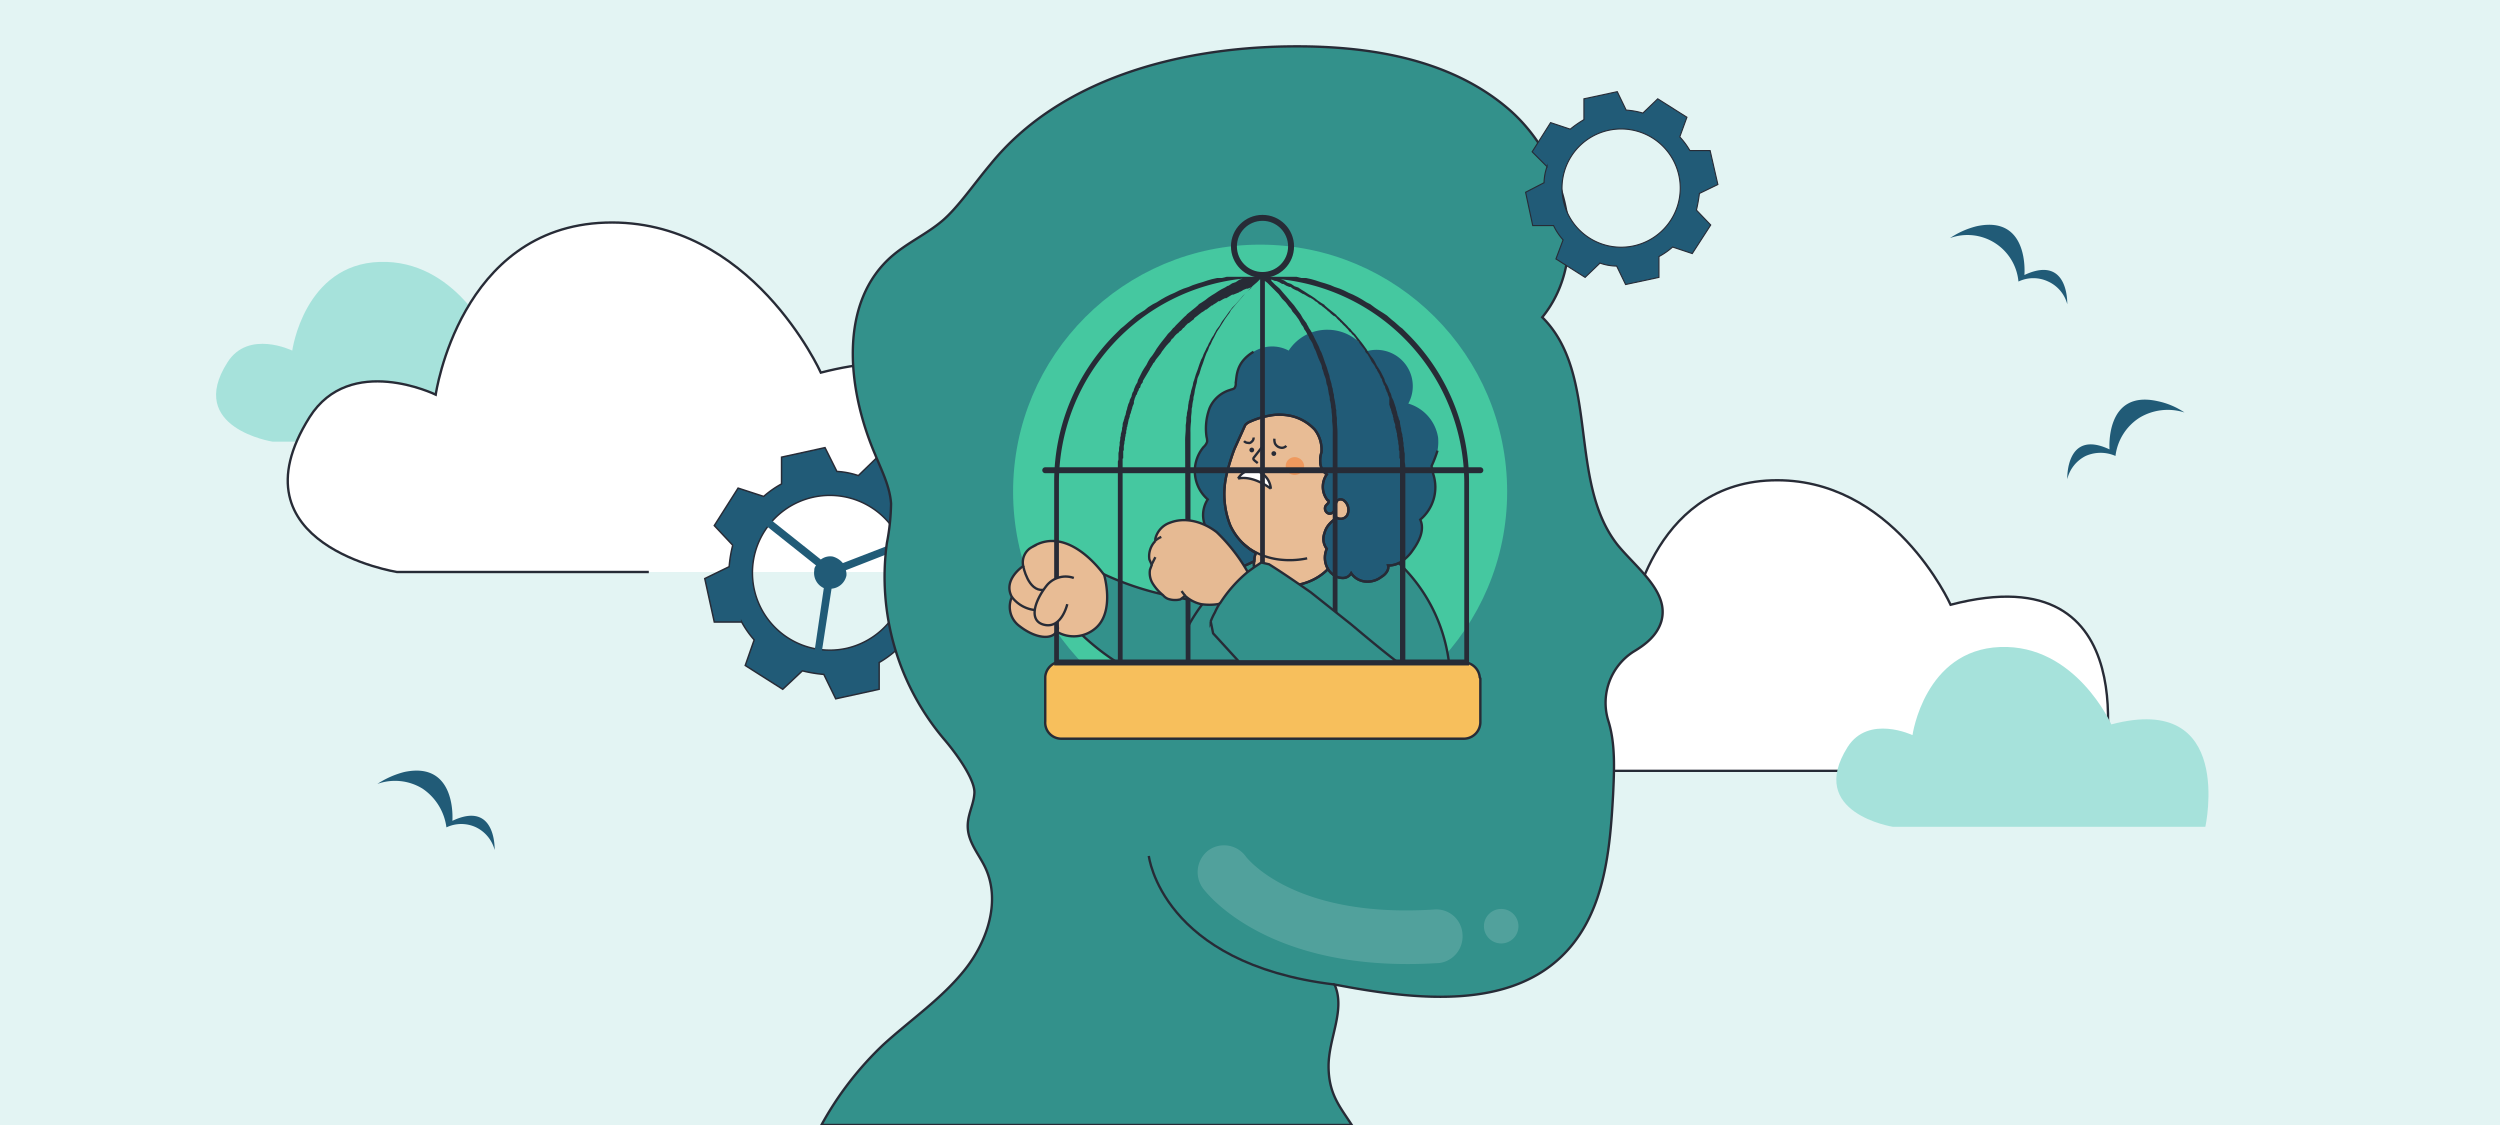 <?xml version="1.0" encoding="utf-8"?>
<svg xmlns="http://www.w3.org/2000/svg" data-name="Capa 1" id="Capa_1" viewBox="0 0 420 189">
  <defs>
    <style>.cls-1{fill:#e3f4f3;}.cls-2{fill:#a6e2db;}.cls-20,.cls-21,.cls-3,.cls-5{fill:#fff;}.cls-15,.cls-16,.cls-17,.cls-19,.cls-4{fill:none;}.cls-10,.cls-14,.cls-16,.cls-17,.cls-18,.cls-22,.cls-4,.cls-5,.cls-6,.cls-8{stroke:#272b36;}.cls-10,.cls-14,.cls-16,.cls-17,.cls-18,.cls-19,.cls-20,.cls-22,.cls-4,.cls-5,.cls-6,.cls-8{stroke-miterlimit:10;}.cls-10,.cls-18,.cls-19,.cls-20,.cls-4,.cls-5,.cls-8{stroke-width:0.4px;}.cls-22,.cls-6,.cls-7{fill:#215b77;}.cls-6{stroke-width:0.25px;}.cls-11,.cls-8{fill:#33918b;}.cls-9{fill:#45c8a0;}.cls-10{fill:#e8bc95;}.cls-12{fill:#ef995e;}.cls-13{fill:#272b36;}.cls-14{fill:#f7bf5c;stroke-width:0.41px;}.cls-17{stroke-linecap:round;}.cls-18{fill:#e6ba93;}.cls-19,.cls-20{stroke:#2c2f38;}.cls-21{opacity:0.15;}.cls-22{stroke-width:0.19px;}</style>
  </defs>
  <rect class="cls-1" height="189" width="420"/>
  <path class="cls-2" d="M45.8,74.2H98.4s5-22.7-15.9-17.2c0,0-6-13.4-18.7-13S49.1,58.9,49.1,58.9s-7.4-3.6-10.9,2C31.2,71.9,45.8,74.2,45.8,74.2Z"/>
  <path class="cls-3" d="M66.7,96.1H168.6s9.7-44.1-30.7-33.5c0,0-11.7-26-36.2-25.2S73.2,66.3,73.2,66.3s-14.4-7-21.2,3.8C38.5,91.6,66.7,96.1,66.7,96.1Z"/>
  <path class="cls-4" d="M163.9,66.7c-4.5-5-12.4-7.6-26-4.1,0,0-11.7-26-36.2-25.2S73.2,66.3,73.2,66.3s-14.4-7-21.2,3.8c-13.5,21.5,14.7,26,14.7,26H109"/>
  <path class="cls-5" d="M268.5,129.5h84.8s8.1-36.7-25.6-27.9c0,0-9.7-21.6-30.1-20.9s-23.7,24-23.7,24-12-5.8-17.7,3.2C245,125.8,268.5,129.5,268.5,129.5Z"/>
  <path class="cls-2" d="M318,138.9h52.5s5-22.7-15.8-17.2c0,0-6-13.5-18.7-13s-14.7,14.8-14.7,14.8-7.4-3.5-10.9,2C303.4,136.6,318,138.9,318,138.9Z"/>
  <path class="cls-6" d="M156.5,97.4l4.1-2L159,88.1h-4.5a16.1,16.1,0,0,0-2.1-3l1.4-4.3-6.3-4.1-3.3,3.2a13.5,13.5,0,0,0-3.6-.7l-2-4-7.3,1.6v4.5a16.1,16.1,0,0,0-3,2.1l-4.3-1.4-4,6.3,3.1,3.3a20.8,20.8,0,0,0-.6,3.6l-4.1,2,1.6,7.3h4.6a16.1,16.1,0,0,0,2.1,3l-1.5,4.3,6.3,4,3.3-3.1a22.5,22.5,0,0,0,3.6.6l2,4.1,7.3-1.6v-4.5a16.6,16.6,0,0,0,3-2.2l4.3,1.5,4.1-6.3-3.2-3.3A15.1,15.1,0,0,0,156.5,97.4Zm-14.2,11.5a13,13,0,1,1,9.8-15.5A13.1,13.1,0,0,1,142.3,108.9Z"/>
  <path class="cls-7" d="M152.6,91.7l-.4-1.2-10.6,4.1a3.4,3.4,0,0,0-1.7-1.1,2.6,2.6,0,0,0-2,.5l-8.8-7-.8,1,8.8,7a1.1,1.1,0,0,0-.3.8,2.8,2.8,0,0,0,1.6,3l-1.6,10.9,1.2.2,1.7-11a2.8,2.8,0,0,0,2.5-2.2,2.2,2.2,0,0,0-.1-.9Z"/>
  <path class="cls-8" d="M279.1,104.4c-.7,2.3-2.5,3.8-4.7,5.1a10.2,10.2,0,0,0-4.2,11.6c1.2,3.8,1,8.2.8,12.4-.5,9.2-1.4,19.3-7.7,26.2-9.3,10.2-25.6,8.3-39.1,5.7,1.9,4.2-1,9-1,13.7s1.9,6.8,3.9,9.9H138a54.7,54.7,0,0,1,10.4-13.5c4.6-4.2,9.8-7.7,13.7-12.6s6.1-11.8,3.3-17.4c-1-2-2.6-3.9-2.8-6.2s1-4,1.1-6.1-2.7-6.2-5-8.9A42.2,42.2,0,0,1,149,91.2a37,37,0,0,0,.7-6.6c-.2-2.9-1.6-5.6-2.7-8.3-4.7-11-6.2-25.6,3-33.4,2.6-2.2,5.7-3.6,8.3-5.8s5.4-6.3,8.1-9.5C178,13.3,197.8,8.1,216.2,7.8c13.2-.2,27.1,1.9,37.1,10.4s14.1,24.9,5.8,35.1c9.7,9.6,4.2,27.6,12.7,38.3C275.1,95.6,280.5,99.5,279.1,104.4Z"/>
  <circle class="cls-9" cx="211.7" cy="82.6" r="41.5"/>
  <path class="cls-8" d="M226.5,111.1H187.4a40.3,40.3,0,0,1-5.8-4.6l1.3-11.3a49.9,49.9,0,0,0,12.2,4.6l3.4.7,1.5.3,5,.5h.4a43.5,43.5,0,0,0,14.8-1.8,31.6,31.6,0,0,0,5.3-2,23.8,23.8,0,0,1,1.5,7.4A26,26,0,0,1,226.5,111.1Z"/>
  <path class="cls-10" d="M177.5,106.1a5.6,5.6,0,0,0,6.6-.6c3.2-2.8,1.4-8.9,1.4-8.9s-5.9-8.6-12.1-4.7a2.9,2.9,0,0,0-1.5,3.2s-3.5,2.3-1.9,5.2a4,4,0,0,0,1.3,4.9C174,107.3,176.7,107.5,177.5,106.1Z"/>
  <path class="cls-4" d="M177.5,106.1s.6-.5-.1-1.4"/>
  <path class="cls-4" d="M170,100.3a5.6,5.6,0,0,0,4,2.2"/>
  <path class="cls-4" d="M171.9,95.1s.8,4.3,3.4,4"/>
  <path class="cls-7" d="M241.5,75.7a20,20,0,0,1-1,2.6l.3,1.4a7.1,7.1,0,0,1-2.2,7.6c.8,1.7-.2,3.7-1.3,5.2a6.6,6.6,0,0,1-2.3,2.1,3.9,3.9,0,0,1-1.8.4c.2.7-.4,1.5-1.1,1.9a3.8,3.8,0,0,1-2.7.8,3.2,3.2,0,0,1-2.4-1.4,1.6,1.6,0,0,1-1.5.8,2.6,2.6,0,0,1-1.7-.7,2.7,2.7,0,0,1-.7-.8,3.7,3.7,0,0,1-.2-3.4,2.7,2.7,0,0,1-.4-2.6,3.7,3.7,0,0,1,.7-1.4,5.3,5.3,0,0,1,1.4-1.2h0a1.3,1.3,0,0,0,1.7-.4,2,2,0,0,0-.5-2.5.9.9,0,0,0-1-.1c-.5.3-.4,1.1-.6,1.7a.9.9,0,0,1-.9.6.9.9,0,0,1-.6-1.3c.2-.3.6-.5.5-.8a.2.2,0,0,0-.2-.2,3.6,3.6,0,0,1-.1-4.3,2.6,2.6,0,0,1-1.1-2.1A4.4,4.4,0,0,1,222,76a5.5,5.5,0,0,0-1.1-3.8,7.8,7.8,0,0,0-3.9-2.3,9.5,9.5,0,0,0-2.9-.2,14,14,0,0,0-4,1.1,2.4,2.4,0,0,0-.9.6l-1.8,4a33.8,33.8,0,0,0-1.3,4.2,14.3,14.3,0,0,0,.6,8.7,10.1,10.1,0,0,0,4.3,4.6,3.5,3.5,0,0,0-.3,1.4l-1.9.9a3.4,3.4,0,0,1-2.8-4,5,5,0,0,1-3.5-2.8,4.8,4.8,0,0,1,.4-4.5,6.3,6.3,0,0,1-.7-8.8,2,2,0,0,0,.6-.9,2.5,2.5,0,0,0-.1-.8,9.8,9.8,0,0,1,.5-4.8,5.4,5.4,0,0,1,3.5-3.1c.2-.1.5-.1.7-.3a1.3,1.3,0,0,0,.2-.9c.2-1.1,0-3.4,3-5.2a5.9,5.9,0,0,1,5.9-.2,7.7,7.7,0,0,1,6.6-3.5,7.8,7.8,0,0,1,6.5,3.6,6.1,6.1,0,0,1,7,8.8,7.1,7.1,0,0,1,5,5.7A8.1,8.1,0,0,1,241.5,75.7Z"/>
  <path class="cls-11" d="M243.4,111.1H198.3a21.3,21.3,0,0,1,4.4-10.5,22.4,22.4,0,0,1,6.1-5.4l1.9-.9a3.6,3.6,0,0,0,.2,1.8c.8,1.7,2.8,2.3,4.6,2.3a10,10,0,0,0,5.3-1.1,9.1,9.1,0,0,0,2.3-1.7,2.7,2.7,0,0,0,.7.8,2.6,2.6,0,0,0,1.7.7,1.6,1.6,0,0,0,1.5-.8,3.2,3.2,0,0,0,2.4,1.4,3.8,3.8,0,0,0,2.7-.8c.7-.4,1.3-1.2,1.1-1.9a3.9,3.9,0,0,0,1.8-.4A27.7,27.7,0,0,1,243.4,111.1Z"/>
  <path class="cls-10" d="M225.8,84.1a.9.9,0,0,0-1-.1c-.5.3-.4,1.1-.6,1.7a.9.9,0,0,1-.9.6.9.9,0,0,1-.6-1.3c.2-.3.6-.5.5-.8a.2.2,0,0,0-.2-.2,3.6,3.6,0,0,1-.1-4.3,2.6,2.6,0,0,1-1.1-2.1A4.4,4.4,0,0,1,222,76a5.5,5.5,0,0,0-1.1-3.8,7.8,7.8,0,0,0-3.9-2.3,9.5,9.5,0,0,0-2.9-.2,14,14,0,0,0-4,1.1,2.4,2.4,0,0,0-.9.6l-1.8,4a33.8,33.8,0,0,0-1.3,4.2,14.3,14.3,0,0,0,.6,8.7,10.1,10.1,0,0,0,4.3,4.6,3.5,3.5,0,0,0-.3,1.4,3.6,3.6,0,0,0,.2,1.8c.8,1.7,2.8,2.3,4.6,2.3a10,10,0,0,0,5.3-1.1,9.1,9.1,0,0,0,2.3-1.7,3.7,3.7,0,0,1-.2-3.4,2.7,2.7,0,0,1-.4-2.6,3.7,3.7,0,0,1,.7-1.4,5.3,5.3,0,0,1,1.4-1.2h0a1.3,1.3,0,0,0,1.7-.4A2,2,0,0,0,225.8,84.1Z"/>
  <path class="cls-5" d="M208,80.4c2.6-.6,5.5,1.7,5.5,1.7a3.4,3.4,0,0,0-1.4-2.5,2.8,2.8,0,0,0-2.8-.4,3,3,0,0,0-1.3,1.2"/>
  <path class="cls-4" d="M212.1,75l-1.4,1.8c-.1.1-.2.3-.1.4l.2.2.5.4"/>
  <path class="cls-4" d="M210.6,73.5a.8.8,0,0,1-.2.6c-.2.2-.4.4-.7.3a.9.9,0,0,1-.7-.3"/>
  <path class="cls-4" d="M216.1,74.9a1,1,0,0,1-1,.3,1.3,1.3,0,0,1-.9-.7,1.9,1.9,0,0,1-.1-.8"/>
  <path class="cls-12" d="M219.1,78.3a1.6,1.6,0,0,1-1.6,1.5,1.5,1.5,0,0,1,0-3A1.6,1.6,0,0,1,219.1,78.3Z"/>
  <path class="cls-4" d="M208.7,91.2l1.1.9a11.7,11.7,0,0,0,5.1,1.9,14.3,14.3,0,0,0,4.7-.2"/>
  <path class="cls-4" d="M241.5,75.7a20,20,0,0,1-1,2.6l.3,1.4a7.1,7.1,0,0,1-2.2,7.6c.8,1.7-.2,3.7-1.3,5.2a6.6,6.6,0,0,1-2.3,2.1,3.9,3.9,0,0,1-1.8.4c.2.7-.4,1.5-1.1,1.9a3.8,3.8,0,0,1-2.7.8,3.2,3.2,0,0,1-2.4-1.4,1.6,1.6,0,0,1-1.5.8,2.6,2.6,0,0,1-1.7-.7,2.7,2.7,0,0,1-.7-.8,3.7,3.7,0,0,1-.2-3.4,2.7,2.7,0,0,1-.4-2.6,3.7,3.7,0,0,1,.7-1.4,5.3,5.3,0,0,1,1.4-1.2h0a1.3,1.3,0,0,0,1.7-.4,2,2,0,0,0-.5-2.5.9.9,0,0,0-1-.1c-.5.3-.4,1.1-.6,1.7a.9.9,0,0,1-.9.6.9.9,0,0,1-.6-1.3c.2-.3.6-.5.5-.8a.2.2,0,0,0-.2-.2,3.6,3.6,0,0,1-.1-4.3,2.6,2.6,0,0,1-1.1-2.1A4.4,4.4,0,0,1,222,76a5.5,5.5,0,0,0-1.1-3.8,7.8,7.8,0,0,0-3.9-2.3,9.5,9.5,0,0,0-2.9-.2,14,14,0,0,0-4,1.1,2.4,2.4,0,0,0-.9.6l-1.8,4a33.8,33.8,0,0,0-1.3,4.2,14.3,14.3,0,0,0,.6,8.7,10.1,10.1,0,0,0,4.3,4.6,3.5,3.5,0,0,0-.3,1.4l-1.9.9a3.4,3.4,0,0,1-2.8-4,5,5,0,0,1-3.5-2.8,4.8,4.8,0,0,1,.4-4.5,6.3,6.3,0,0,1-.7-8.8,2,2,0,0,0,.6-.9,2.5,2.5,0,0,0-.1-.8,9.8,9.8,0,0,1,.5-4.8,5.4,5.4,0,0,1,3.5-3.1c.2-.1.5-.1.7-.3a1.3,1.3,0,0,0,.2-.9c.2-1.1,0-3.4,3-5.2"/>
  <path class="cls-4" d="M199.5,105.4a30.8,30.8,0,0,1,3.2-4.8,22.4,22.4,0,0,1,6.1-5.4l1.9-.9a3.6,3.6,0,0,0,.2,1.8c.8,1.7,2.8,2.3,4.6,2.3a10,10,0,0,0,5.3-1.1,9.1,9.1,0,0,0,2.3-1.7,2.7,2.7,0,0,0,.7.8,2.6,2.6,0,0,0,1.7.7,1.6,1.6,0,0,0,1.5-.8,3.2,3.2,0,0,0,2.4,1.4,3.8,3.8,0,0,0,2.7-.8c.7-.4,1.3-1.2,1.1-1.9a3.9,3.9,0,0,0,1.8-.4,27.7,27.7,0,0,1,8.4,16.5"/>
  <path class="cls-13" d="M210.3,76a.4.4,0,0,0,0-.8.4.4,0,0,0,0,.8Z"/>
  <path class="cls-13" d="M214,76.6a.4.4,0,0,0,0-.8.4.4,0,1,0,0,.8Z"/>
  <path class="cls-14" d="M248.7,114v7.2a2.8,2.8,0,0,1-2.7,2.9H178.2a2.7,2.7,0,0,1-2.6-2.9v-7.5a2.8,2.8,0,0,1,1.6-2.3h69.5a2.8,2.8,0,0,1,1.9,2.4Z"/>
  <path class="cls-15" d="M187.9,77.1v-.8c0-.2.1-.4.1-.6a2.5,2.5,0,0,1,.1-.8v-.5a2.2,2.2,0,0,0,.1-.8,1.3,1.3,0,0,0,.1-.6,6.4,6.4,0,0,0,.2-.7,1.3,1.3,0,0,1,.1-.6c0-.2.1-.4.1-.7s.1-.4.2-.6a1.4,1.4,0,0,1,.2-.6c0-.2.1-.4.1-.6a2.5,2.5,0,0,0,.2-.7c.1-.2.1-.4.2-.6a1.4,1.4,0,0,0,.2-.6l.3-.6a2.5,2.5,0,0,1,.2-.7.8.8,0,0,0,.2-.5l.3-.7.3-.5a1.4,1.4,0,0,1,.2-.6l.3-.6.3-.6.3-.5.4-.6.3-.6.3-.5.4-.5.4-.6.3-.5.5-.7.3-.4.8-1,.3-.4.5-.5.4-.5c.2-.1.3-.3.5-.5l.4-.4.5-.5.4-.4c.2-.2.4-.3.5-.5l.5-.4.5-.4.5-.4c.2-.2.4-.3.5-.5l.5-.3.6-.4.5-.4.6-.4.5-.3.6-.4.5-.3.6-.3c.2-.1.4-.3.6-.3l.6-.4.6-.2.6-.4.6-.2h.1a34.5,34.5,0,0,0-31,34.1v29.9h9.9V77.6A.9.9,0,0,0,187.9,77.1Z"/>
  <path class="cls-15" d="M199.3,70.2a5.7,5.7,0,0,0,.1-1.3,1.7,1.7,0,0,0,.1-.7c.1-.4.1-.7.2-1.1s.1-.5.1-.8a3.6,3.6,0,0,0,.2-1,3.1,3.1,0,0,0,.2-.8l.3-1a2.4,2.4,0,0,1,.2-.8l.3-1,.3-.8.3-.9.3-.8a3.6,3.6,0,0,0,.4-.9l.4-.8c.1-.3.3-.5.4-.8s.3-.5.4-.8a5.6,5.6,0,0,1,.5-.8c.1-.3.3-.5.4-.8l.6-.8.4-.7.6-.8.5-.7.6-.8.6-.6.7-.8.5-.6.8-.8.6-.5c0-.1,0-.1.1-.1h-.2l-.5.2h-.2l-.5.2-.5.3c-.1,0-.2,0-.2.1l-.5.2-.5.2h-.2l-.5.3-.5.3h-.2l-.4.2-.5.3h-.2l-.4.3-.5.3c0,.1-.1.1-.2.1l-.4.3-.5.4h-.1l-.4.3-.5.3a.1.1,0,0,1-.1.1l-.5.4-.4.3c-.1.1-.1.1-.1.2l-.4.3-.5.4h-.1l-.4.4c-.1.1-.3.2-.4.4s-.1,0-.1.1-.3.2-.4.4-.3.3-.4.4h-.1l-.4.4-.4.5H197l-.3.5-.4.4a.1.1,0,0,1-.1.1l-.4.5-.3.4a.1.1,0,0,1-.1.1l-.3.5-.4.5h0l-.4.5-.3.5h0c-.2.1-.2.3-.3.4l-.3.5c-.1.1-.1.1-.1.2l-.3.5-.3.5h0l-.3.5-.3.5V64l-.3.4c-.1.2-.1.4-.2.6h-.1c-.1.2-.1.4-.2.5a1.4,1.4,0,0,0-.2.6H191c-.1.2-.1.4-.2.5s-.1.4-.2.6v.2c0,.1-.1.3-.1.4s-.1.4-.2.6-.1.2-.1.3-.1.2-.1.4l-.2.5c0,.2,0,.3-.1.4a.4.4,0,0,1-.1.3c0,.2-.1.4-.1.6s-.1.3-.1.4a.4.4,0,0,1-.1.3,1.3,1.3,0,0,1-.1.6v.4a.4.4,0,0,0-.1.3c0,.2-.1.4-.1.6a1.1,1.1,0,0,1-.1.5v.2c0,.2-.1.4-.1.6v.6c0,.1-.1.1-.1.2V77c-.1,0-.1.1-.1.2v33.6h10.6V72.7c0-.7.1-1.3.1-1.9Z"/>
  <path class="cls-15" d="M211.2,47.4l-.7.6-.7.7-.6.6-.6.7-.6.7-.6.7-.6.7a3.5,3.5,0,0,1-.5.8l-.5.7-.5.8-.5.8a5.6,5.6,0,0,0-.5.8l-.4.8a5.9,5.9,0,0,0-.4.8c-.1.3-.3.5-.4.8a3.6,3.6,0,0,1-.4.9l-.3.8-.3.9-.3.8-.3,1-.3.7c-.1.4-.1.7-.2,1s-.1.6-.2.8-.1.7-.2,1.1a1.7,1.7,0,0,0-.1.7,5.2,5.2,0,0,0-.2,1.1c0,.3-.1.5-.1.7s-.1.9-.1,1.3v.6a11.5,11.5,0,0,0-.1,1.9v38.1h11.7V46.9Z"/>
  <path class="cls-15" d="M223.8,70.2c0-.4-.1-.8-.1-1.2s-.1-.5-.1-.7a3.6,3.6,0,0,0-.2-1.1,2.2,2.2,0,0,0-.1-.8c-.1-.3-.1-.7-.2-1a1.9,1.9,0,0,0-.2-.8c-.1-.3-.1-.7-.2-1l-.3-.8a3.2,3.2,0,0,0-.3-.9,1.9,1.9,0,0,0-.2-.8l-.4-.9-.3-.8a3.6,3.6,0,0,0-.4-.9l-.3-.8a5.6,5.6,0,0,0-.5-.8,3,3,0,0,0-.4-.8,3.5,3.5,0,0,0-.5-.8,1.6,1.6,0,0,0-.4-.7l-.5-.9-.5-.7-.6-.7a1.8,1.8,0,0,0-.5-.7l-.6-.8-.6-.6-.6-.8-.6-.6-.7-.7-.6-.6-.4-.3v63.6h11.4V72.7a11.5,11.5,0,0,0-.1-1.9Z"/>
  <path class="cls-15" d="M215,46.8h.1l.6.2.6.4.6.2.6.4.6.2.6.4.5.3.6.4.5.3.6.4.5.4.6.4.5.3c.1.2.3.3.5.5l.5.4.5.4.5.4c.1.2.3.3.5.5l.4.4.5.5.4.4c.2.2.3.4.5.5l.4.5.5.5.3.4.8,1,.3.4.5.7.3.5.4.6.4.5.3.5.3.6.4.6.3.5.3.6.3.6a1.4,1.4,0,0,0,.2.6l.3.5.3.7a.8.8,0,0,0,.2.5,2.5,2.5,0,0,1,.2.7l.3.6a12362528204916.1,12362528204916.1,0,0,1,.4,1.2,2.5,2.5,0,0,0,.2.7c0,.2.1.4.1.6a1.4,1.4,0,0,1,.2.6c.1.2.1.4.2.6s.1.5.1.7a1.3,1.3,0,0,1,.1.6,6.4,6.4,0,0,0,.2.7,1.3,1.3,0,0,0,.1.6,2.2,2.2,0,0,0,.1.8v.5a2.5,2.5,0,0,1,.1.8c0,.2.1.4.1.6v1.3a5.7,5.7,0,0,1,.1,1.3v31.9H246V80.9A34.5,34.5,0,0,0,215,46.8Z"/>
  <path class="cls-15" d="M235.3,77.2c0-.1,0-.2-.1-.2V75.8c0-.1-.1-.1-.1-.2V75c0-.2-.1-.4-.1-.6v-.2c0-.2-.1-.3-.1-.5s-.1-.4-.1-.6v-.3a.6.6,0,0,1-.1-.4c-.1-.2-.1-.4-.2-.6v-.3c0-.1-.1-.3-.1-.4s-.1-.4-.2-.6v-.3c-.1-.1-.1-.2-.1-.4l-.2-.5c0-.2-.1-.3-.1-.4s-.1-.2-.1-.3-.1-.4-.2-.6v-.3c0-.1-.1-.2-.1-.3a1.4,1.4,0,0,1-.2-.6c-.1-.1-.1-.3-.2-.4s0-.2-.1-.2-.1-.4-.2-.6-.1-.3-.2-.4,0-.1-.1-.2-.1-.4-.2-.6a.5.5,0,0,1-.2-.4c-.1,0-.1-.1-.1-.2l-.3-.5c-.1-.2-.2-.3-.2-.5h-.1l-.3-.6-.3-.4a.1.1,0,0,0-.1-.1l-.3-.6c-.1-.1-.1-.2-.2-.4a.1.1,0,0,1-.1-.1,1,1,0,0,0-.4-.5c-.1-.2-.2-.3-.2-.5a.1.1,0,0,1-.1-.1l-.4-.5-.3-.4a.1.1,0,0,0-.1-.1,1,1,0,0,0-.4-.5l-.3-.5a.1.1,0,0,1-.1-.1c-.1-.1-.2-.3-.4-.4l-.3-.4h-.1l-.4-.5-.4-.4a.1.1,0,0,0-.1-.1l-.4-.4c-.1-.2-.3-.3-.4-.4s0-.1-.1-.1l-.4-.4c-.1-.2-.3-.3-.4-.4h-.1l-.5-.4-.4-.4h-.1c-.1-.2-.3-.3-.4-.4l-.5-.4a.1.1,0,0,1-.1-.1l-.5-.3-.4-.4h-.1l-.5-.4-.5-.3H220l-.5-.3-.5-.3h-.1l-.5-.3-.5-.3h-.1l-.6-.3-.4-.3h-.2l-.5-.2-.5-.3h-.2l-.5-.3-.5-.2h-.2l-.5-.2h-.2c.1.1.1.1.1.2l.6.6.8.7.5.6.7.8.5.6.7.8.5.7.6.8.4.7.6.8c.1.3.3.5.4.8a5.6,5.6,0,0,1,.5.8c.1.3.3.5.4.8l.4.8.4.8a3.6,3.6,0,0,0,.4.9l.3.8.3.9.3.8.3,1a2.4,2.4,0,0,1,.2.8l.3,1a2.4,2.4,0,0,0,.2.8,3.6,3.6,0,0,0,.2,1c0,.3.1.5.1.8s.1.7.2,1.1a1.7,1.7,0,0,0,.1.7,5.7,5.7,0,0,0,.1,1.3v.6c0,.6.1,1.2.1,1.9v38.1h10.6V77.2Z"/>
  <path class="cls-13" d="M236.8,56.4l-1.2-1.2-.4-.3-.9-.8-.5-.4L233,53l-.6-.4-.8-.5-.6-.4-.8-.6-.6-.3-.8-.5-.7-.4-.8-.4-.7-.3-.8-.4-.7-.3-.9-.3-.7-.3-.9-.3-.7-.2-.9-.3-.7-.2-.9-.2h-.8l-.8-.2H206.1l-.8.2h-.8l-.9.2-.7.2-.9.3-.7.2-.9.3-.7.3-.9.3-.7.3-.8.4-.7.3-.8.4-.7.4-.8.5-.6.3-.8.5-.6.5-.8.5-.6.4-.7.6-.6.5-.8.7-.5.4-1.2,1.2a35.1,35.1,0,0,0-10,24.5v30.9h69.7V80.9A35.1,35.1,0,0,0,236.8,56.4Zm-49,54.4h-9.9V80.9a34.5,34.5,0,0,1,31-34.1h-.1l-.6.2-.6.4-.6.2-.6.4c-.2,0-.4.2-.6.3l-.6.3-.5.3-.6.4-.5.3-.6.4-.5.4-.6.4-.5.3c-.1.2-.3.3-.5.5l-.5.4-.5.4-.5.4c-.1.2-.3.3-.5.5l-.4.4-.5.5-.4.4c-.2.2-.3.4-.5.5l-.4.5-.5.5-.3.4-.8,1-.3.4-.5.7-.3.5-.4.6-.4.5-.3.5-.3.6-.4.6-.3.5-.3.6-.3.6a1.4,1.4,0,0,0-.2.6l-.3.5-.3.7a.8.8,0,0,1-.2.5,2.5,2.5,0,0,0-.2.7l-.3.6a1.4,1.4,0,0,1-.2.6c-.1.2-.1.4-.2.6a2.5,2.5,0,0,1-.2.7c0,.2-.1.4-.1.6a1.4,1.4,0,0,0-.2.6c-.1.2-.1.4-.2.6s-.1.5-.1.7a1.3,1.3,0,0,0-.1.6,6.4,6.4,0,0,1-.2.7,1.3,1.3,0,0,1-.1.6,2.2,2.2,0,0,1-.1.8v.5a2.5,2.5,0,0,0-.1.8c0,.2-.1.4-.1.6v.8a.9.9,0,0,1-.1.5v33.2Zm11.4,0H188.6V77.2c0-.1,0-.2.1-.2V75.8c0-.1.1-.1.1-.2V75c0-.2.1-.4.1-.6v-.2a1.1,1.1,0,0,0,.1-.5c0-.2.1-.4.1-.6a.4.4,0,0,1,.1-.3v-.4a1.3,1.3,0,0,0,.1-.6.4.4,0,0,0,.1-.3c0-.1.1-.3.1-.4s.1-.4.1-.6a.4.4,0,0,0,.1-.3c.1-.1.1-.2.1-.4l.2-.5c0-.2.1-.3.1-.4s.1-.2.1-.3.1-.4.2-.6.1-.3.1-.4v-.2c.1-.2.1-.4.2-.6s.1-.3.2-.5h.1a1.4,1.4,0,0,1,.2-.6c.1-.1.1-.3.2-.5h.1c.1-.2.1-.4.2-.6l.3-.4v-.2l.3-.5.3-.5h0l.3-.5.3-.5c0-.1,0-.1.1-.2l.3-.5c.1-.1.1-.3.3-.4h0l.3-.5.4-.5h0l.4-.5.3-.5a.1.1,0,0,0,.1-.1l.3-.4.4-.5a.1.1,0,0,0,.1-.1l.4-.4.3-.5h.1l.4-.5.4-.4h.1c.1-.1.2-.3.4-.4s.3-.3.4-.4,0-.1.1-.1.3-.3.4-.4l.4-.4h.1l.5-.4.4-.3c0-.1,0-.1.1-.2l.4-.3.5-.4a.1.1,0,0,0,.1-.1l.5-.3.4-.3h.1l.5-.4.4-.3c.1,0,.2,0,.2-.1l.5-.3.4-.3h.2l.5-.3.4-.2h.2l.5-.3.5-.3h.2l.5-.2.5-.2c0-.1.1-.1.2-.1l.5-.3.5-.2h.2l.5-.2h.2c-.1,0-.1,0-.1.1l-.6.5-.8.8-.5.6-.7.8-.6.6-.6.8-.5.7-.6.8-.4.7-.6.8c-.1.3-.3.5-.4.8a5.6,5.6,0,0,0-.5.8c-.1.3-.3.5-.4.8s-.3.5-.4.8l-.4.8a3.6,3.6,0,0,1-.4.9l-.3.8-.3.9-.3.8-.3,1a2.4,2.4,0,0,0-.2.8l-.3,1a3.1,3.1,0,0,1-.2.8,3.6,3.6,0,0,1-.2,1c0,.3-.1.5-.1.8s-.1.7-.2,1.1a1.7,1.7,0,0,1-.1.7,5.7,5.7,0,0,1-.1,1.3v.6c0,.6-.1,1.2-.1,1.9Zm.8,0V72.7a11.5,11.5,0,0,1,.1-1.9v-.6c0-.4.1-.8.1-1.3s.1-.4.1-.7a5.2,5.2,0,0,1,.2-1.1,1.7,1.7,0,0,1,.1-.7c.1-.4.1-.7.2-1.1s.1-.5.2-.8.1-.6.2-1l.3-.7.3-1,.3-.8.3-.9.3-.8a3.6,3.6,0,0,0,.4-.9c.1-.3.3-.5.4-.8a5.9,5.9,0,0,1,.4-.8l.4-.8a5.6,5.6,0,0,1,.5-.8l.5-.8.5-.8.5-.7a3.5,3.5,0,0,0,.5-.8l.6-.7.6-.7.6-.7.6-.7.6-.6.7-.7.7-.6.5-.5v63.9Zm23.9,0H212.5V47.2l.4.3.6.6.7.7.6.6.6.8.6.6.6.8a1.8,1.8,0,0,1,.5.7l.6.7.5.7.5.9a1.6,1.6,0,0,1,.4.7,3.5,3.5,0,0,1,.5.8,3,3,0,0,1,.4.8,5.6,5.6,0,0,1,.5.8l.3.8a3.6,3.6,0,0,1,.4.9l.3.8.4.9a1.9,1.9,0,0,1,.2.8,3.2,3.2,0,0,1,.3.9l.3.8c.1.3.1.7.2,1a1.9,1.9,0,0,1,.2.8c.1.3.1.7.2,1a2.2,2.2,0,0,1,.1.8,3.6,3.6,0,0,1,.2,1.1c0,.2.1.4.1.7s.1.8.1,1.2v.6a11.5,11.5,0,0,1,.1,1.9Zm11.4,0H224.7V72.7c0-.7-.1-1.3-.1-1.9v-.6a5.7,5.7,0,0,1-.1-1.3,1.7,1.7,0,0,1-.1-.7c-.1-.4-.1-.7-.2-1.1s-.1-.5-.1-.8a3.6,3.6,0,0,1-.2-1,2.4,2.4,0,0,1-.2-.8l-.3-1a2.4,2.4,0,0,0-.2-.8l-.3-1-.3-.8-.3-.9-.3-.8a3.6,3.6,0,0,1-.4-.9l-.4-.8-.4-.8c-.1-.3-.3-.5-.4-.8a5.6,5.6,0,0,0-.5-.8c-.1-.3-.3-.5-.4-.8l-.6-.8-.4-.7-.6-.8-.5-.7-.7-.8-.5-.6-.7-.8-.5-.6-.8-.7-.6-.6c0-.1,0-.1-.1-.2h.2l.5.2h.2l.5.2.5.3h.2l.5.3.5.2h.2l.4.3.6.3h.1l.5.3.5.3h.1l.5.3.5.3h.1l.5.3.5.4h.1l.4.4.5.3a.1.1,0,0,0,.1.1l.5.4c.1.1.3.2.4.4h.1l.4.4.5.4h.1c.1.1.3.2.4.4l.4.4c.1,0,.1,0,.1.1s.3.2.4.4l.4.4a.1.1,0,0,1,.1.1l.4.4.4.5h.1l.3.4c.2.1.3.3.4.4a.1.1,0,0,0,.1.1l.3.5a1,1,0,0,1,.4.5.1.1,0,0,1,.1.1l.3.4.4.5a.1.1,0,0,0,.1.1c0,.2.1.3.2.5a1,1,0,0,1,.4.5.1.1,0,0,0,.1.1c.1.2.1.3.2.4l.3.6a.1.1,0,0,1,.1.1l.3.4.3.6h.1c0,.2.1.3.2.5l.3.5c0,.1,0,.2.1.2a.5.5,0,0,0,.2.4c.1.2.1.4.2.6s.1.1.1.2.1.3.2.4.1.4.2.6.1.1.1.2.1.3.2.4a1.4,1.4,0,0,0,.2.6c0,.1.1.2.1.3V68c.1.2.1.4.2.6s.1.2.1.3.1.2.1.4l.2.5c0,.2,0,.3.1.4v.3c.1.2.1.4.2.6s.1.3.1.4v.3c.1.2.1.4.2.6a.6.6,0,0,0,.1.4v.3c0,.2.1.4.1.6s.1.3.1.5v.2c0,.2.1.4.1.6v.6c0,.1.1.1.1.2V77c.1,0,.1.1.1.2v33.6Zm10.7,0h-9.9V78.9a5.7,5.7,0,0,0-.1-1.3V76.3c0-.2-.1-.4-.1-.6a2.5,2.5,0,0,0-.1-.8v-.5a2.2,2.2,0,0,1-.1-.8,1.3,1.3,0,0,1-.1-.6,6.4,6.4,0,0,1-.2-.7,1.3,1.3,0,0,0-.1-.6c0-.2-.1-.4-.1-.7s-.1-.4-.2-.6a1.4,1.4,0,0,0-.2-.6c0-.2-.1-.4-.1-.6a2.5,2.5,0,0,1-.2-.7,12362528204916.1,12362528204916.1,0,0,0-.4-1.2l-.3-.6a2.5,2.5,0,0,0-.2-.7.8.8,0,0,1-.2-.5l-.3-.7-.3-.5a1.4,1.4,0,0,1-.2-.6l-.3-.6-.3-.6-.3-.5-.4-.6-.3-.6-.3-.5-.4-.5-.4-.6-.3-.5-.5-.7-.3-.4-.8-1-.3-.4-.5-.5-.4-.5c-.2-.1-.3-.3-.5-.5l-.4-.4-.5-.5-.4-.4c-.2-.2-.4-.3-.5-.5l-.5-.4-.5-.4-.5-.4c-.2-.2-.4-.3-.5-.5l-.5-.3-.6-.4-.5-.4-.6-.4-.5-.3-.6-.4-.5-.3-.6-.4-.6-.2-.6-.4-.6-.2-.6-.4-.6-.2H215a34.5,34.5,0,0,1,31,34.1Z"/>
  <circle class="cls-16" cx="212.1" cy="41.4" r="4.8"/>
  <line class="cls-17" x1="175.6" x2="248.7" y1="79" y2="79"/>
  <path class="cls-18" d="M199.1,100.1a5.9,5.9,0,0,0,2.7,1.4,9.4,9.4,0,0,0,4.1-.3,2.3,2.3,0,0,1,1.6-.2l2.2-4.5a1.4,1.4,0,0,0-.2-.6,29.3,29.3,0,0,0-5.1-6.5c-2.2-1.7-5.2-2.6-7.8-1.6a3.8,3.8,0,0,0-2.5,2.7v.4a3.6,3.6,0,0,0-1,3.1l.4.9h0l-.3.8a3.4,3.4,0,0,0,.5,2.4,7.9,7.9,0,0,0,1.7,1.9,2.1,2.1,0,0,0,.8.6,3.7,3.7,0,0,0,2.1.1Z"/>
  <path class="cls-8" d="M234.6,111.1H208.1l-4.3-4.7-.4-2a10.1,10.1,0,0,1,.7-1.5,10.9,10.9,0,0,1,.8-1.5.1.1,0,0,1,.1-.1,22.6,22.6,0,0,1,4.6-5.2l1.1-.8,1.2-.8,1.3.3c2.4,1.5,4.7,3.1,7,4.7l6.8,5.4C229.5,107,232,109.1,234.6,111.1Z"/>
  <path class="cls-19" d="M193.4,94.9l.2-.3.5-1"/>
  <path class="cls-20" d="M199.1,100.1l-.6-.8"/>
  <path class="cls-20" d="M194,90.9a4.1,4.1,0,0,1,1.1-.7"/>
  <path class="cls-10" d="M179.3,101.5s-.9,4-3.7,3.5-2-3.8.3-6.7a4.1,4.1,0,0,1,4.5-1.2"/>
  <path class="cls-4" d="M193,143.8s2.1,18.1,31.2,21.6"/>
  <path class="cls-21" d="M241.7,161.8h-.2c-28.8,1.8-39.1-12.1-39.5-12.7a4.6,4.6,0,0,1,1.1-6.3,4.5,4.5,0,0,1,6.2,1.1c.4.5,8.3,10.4,31.6,8.9a4.4,4.4,0,0,1,4.8,4.2A4.5,4.5,0,0,1,241.7,161.8Z"/>
  <circle class="cls-21" cx="252.2" cy="155.6" r="2.9"/>
  <path class="cls-22" d="M285.5,32.5l3.1-1.5-1.3-5.7h-3.4a12.4,12.4,0,0,0-1.7-2.3l1.2-3.3-4.9-3.1L276,19a12.6,12.6,0,0,0-2.8-.5l-1.5-3.1-5.6,1.2v3.5a18.8,18.8,0,0,0-2.3,1.6l-3.3-1.1-3.1,4.9,2.5,2.5a8.6,8.6,0,0,0-.5,2.7l-3.1,1.6,1.2,5.6h3.5a10,10,0,0,0,1.6,2.4l-1.2,3.2,4.9,3.1,2.5-2.4a8.7,8.7,0,0,0,2.8.5l1.5,3.1,5.6-1.2V43.1a11.9,11.9,0,0,0,2.3-1.6l3.3,1.1,3.1-4.8L285,35.3A27.4,27.4,0,0,0,285.5,32.5Zm-11,8.8a9.9,9.9,0,0,1-4.3-19.4,9.9,9.9,0,0,1,4.3,19.4Z"/>
  <path class="cls-7" d="M367,69.3a9.2,9.2,0,0,0-7.6.9,8.9,8.9,0,0,0-4,6.4,6.2,6.2,0,0,0-5,0,5.9,5.9,0,0,0-3.1,3.9s-.3-8.5,7.1-5c0,0-.8-10.1,8.1-8.1a12.7,12.7,0,0,1,4.5,1.9Z"/>
  <path class="cls-7" d="M327.6,40a8.6,8.6,0,0,1,11.5,7.3,5.8,5.8,0,0,1,5,0,5.8,5.8,0,0,1,3.2,3.8s.3-8.4-7.2-4.9c0,0,.9-10.1-8-8.2a14.1,14.1,0,0,0-4.5,2Z"/>
  <path class="cls-7" d="M63.4,131.7a8.8,8.8,0,0,1,7.6.8,9.3,9.3,0,0,1,4,6.5,5.8,5.8,0,0,1,5,0,5.9,5.9,0,0,1,3.1,3.8s.3-8.4-7.1-4.9c0,0,.8-10.1-8.1-8.2a15.1,15.1,0,0,0-4.5,2Z"/>
</svg>